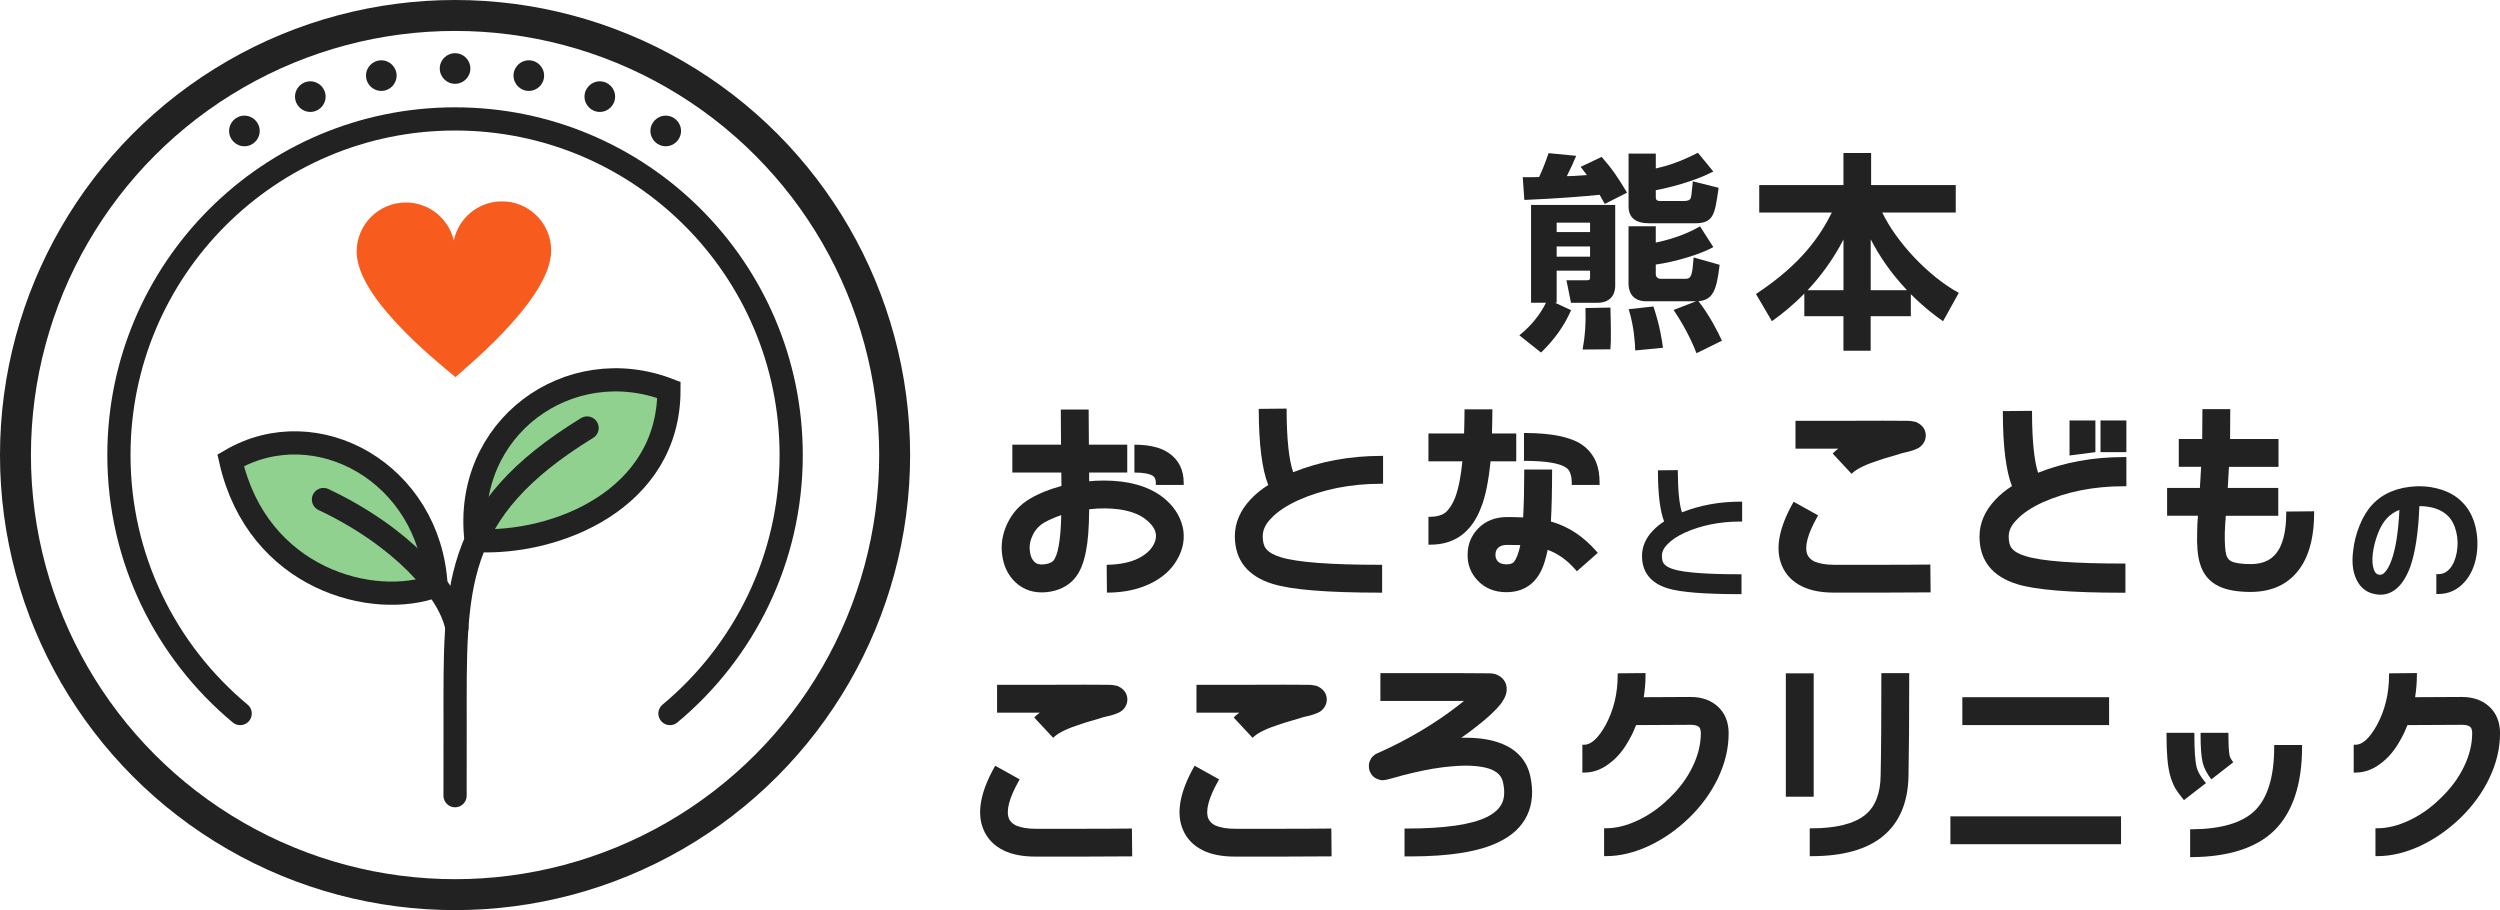<?xml version="1.0" encoding="utf-8"?>
<!-- Generator: Adobe Illustrator 16.0.4, SVG Export Plug-In . SVG Version: 6.00 Build 0)  -->
<!DOCTYPE svg PUBLIC "-//W3C//DTD SVG 1.1//EN" "http://www.w3.org/Graphics/SVG/1.1/DTD/svg11.dtd">
<svg version="1.1" id="レイヤー_1" xmlns="http://www.w3.org/2000/svg" xmlns:xlink="http://www.w3.org/1999/xlink" x="0px"
	 y="0px" width="314.086px" height="114.34px" viewBox="0 0 314.086 114.34" enable-background="new 0 0 314.086 114.34"
	 xml:space="preserve">
<g id="レイヤー_2">
	<circle fill="none" stroke="#222222" stroke-width="3.887" stroke-miterlimit="10" cx="57.171" cy="57.171" r="55.228"/>
	<path fill="none" stroke="#222222" stroke-width="2.915" stroke-linecap="round" stroke-miterlimit="10" d="M84.169,89.645
		c9.307-7.748,15.23-19.418,15.23-32.473c0-23.324-18.904-42.231-42.229-42.231c-23.323,0-42.23,18.907-42.23,42.231
		c0,13.055,5.928,24.727,15.233,32.473"/>
	<circle fill="#222222" cx="57.172" cy="8.606" r="1.923"/>
	<circle fill="#222222" cx="47.905" cy="9.499" r="1.923"/>
	<circle fill="#222222" cx="38.986" cy="12.139" r="1.922"/>
	<circle fill="#222222" cx="30.705" cy="16.452" r="1.923"/>
	<circle fill="#222222" cx="66.438" cy="9.499" r="1.923"/>
	<circle fill="#222222" cx="75.357" cy="12.139" r="1.923"/>
	<circle fill="#222222" cx="83.638" cy="16.452" r="1.923"/>
	<path fill="#F75B1D" d="M57.013,30.224c0.568-2.755,2.975-4.855,5.906-4.925c3.413-0.082,6.246,2.619,6.328,6.032
		c0.135,5.688-9.31,13.669-12.03,16.047c-2.778-2.313-12.409-10.067-12.409-15.755c0-3.415,2.77-6.182,6.184-6.182
		C53.923,25.44,56.379,27.483,57.013,30.224z"/>
	<path fill="#90D190" stroke="#222222" stroke-width="2.915" stroke-linecap="round" stroke-miterlimit="10" d="M59.813,67.915
		C58.129,53.77,71.49,44.133,84.042,48.992C84.05,62.758,69.87,68.426,59.813,67.915z"/>
	<path fill="#90D190" stroke="#222222" stroke-width="2.915" stroke-linecap="round" stroke-miterlimit="10" d="M54.787,73.586
		C54,59.438,39.746,51.53,28.976,57.833C32.377,72.799,46.909,76.559,54.787,73.586z"/>
	<path fill="none" stroke="#222222" stroke-width="2.915" stroke-linecap="round" stroke-miterlimit="10" d="M73.758,53.77
		c-17.15,10.527-16.581,20.042-16.581,37.291l-0.006,8.906"/>
	<path fill="none" stroke="#222222" stroke-width="2.915" stroke-linecap="round" stroke-miterlimit="10" d="M40.638,62.758
		c9.636,4.535,15.863,11.383,16.758,16.098"/>
</g>
<g id="レイヤー_3">
	<g>
		<path fill="#222222" d="M207.197,28.052h5.746c2.343,0,2.496-1.095,2.958-4.346l0.018-0.111l-3.24-0.817l-0.014,0.146
			c-0.154,1.61-0.182,1.8-0.276,2.015c-0.095,0.21-0.38,0.316-0.848,0.316h-2.859c-0.384,0-0.656-0.034-0.656-0.473v-0.884
			c1.482-0.272,4.728-1.069,7.083-2.281l0.139-0.071l-1.931-2.355l-0.09,0.046c-2.156,1.091-3.604,1.558-5.201,1.931V19.3h-3.422
			v6.625C204.602,27.336,205.475,28.052,207.197,28.052z"/>
		<path fill="#222222" d="M202.326,38.643l-3.139,0.057l0.004,0.126c0.059,1.823-0.05,3.394-0.336,4.939l-0.025,0.149l3.489-0.028
			l0.011-0.115c0.052-0.733,0.052-1.005,0.052-1.907c0-0.415-0.005-1.547-0.052-3.098L202.326,38.643z"/>
		<path fill="#222222" d="M201.286,19.785l-0.062-0.072l-2.646,1.253l0.101,0.124c0.286,0.352,0.438,0.549,0.697,0.906
			c-1.312,0.105-2.043,0.132-2.528,0.137c0.542-1.07,0.899-1.891,1.107-2.4l0.062-0.156l-3.462-0.338l-0.032,0.094
			c-0.464,1.337-0.728,1.969-1.159,2.908c-0.68,0.023-1.104,0.023-1.921,0.023h-0.134l0.2,2.855l0.121-0.006
			c3.678-0.15,7.317-0.43,9.34-0.642c0.092,0.159,0.154,0.272,0.271,0.483l0.369,0.668l2.804-1.416l-0.069-0.115
			C203.154,22.133,202.655,21.365,201.286,19.785z"/>
		<path fill="#222222" d="M213.384,37.84c1.806-0.145,2.282-1.37,2.646-4.464l0.015-0.106l-3.268-0.929l-0.013,0.152
			c-0.16,2.056-0.271,2.537-1.019,2.537h-3.067c-0.405,0-0.656-0.231-0.656-0.604v-1.191c2.312-0.303,5.604-1.288,7.112-2.133
			l0.116-0.064l-1.67-2.604l-0.104,0.06c-2.119,1.229-4.556,1.803-5.455,1.983v-2.053H204.6v7.224c0,0.663,0.22,2.205,2.258,2.205
			h6.138c0.027,0,0.059,0,0.087-0.001l-2.826,1.09l0.088,0.131c1.077,1.59,2.103,3.523,2.743,5.175l0.049,0.127l3.195-1.569
			l-0.051-0.109C215.858,41.744,214.708,39.504,213.384,37.84z"/>
		<path fill="#222222" d="M207.757,38.6l-0.031-0.096l-3.107,0.34l0.043,0.143c0.633,2.111,0.752,4.137,0.772,4.908l0.004,0.135
			l3.487-0.338l-0.022-0.166C208.798,42.767,208.555,40.99,207.757,38.6z"/>
		<path fill="#222222" d="M192.355,38.036h1.874c-0.755,1.518-1.869,2.894-3.229,3.99l-0.122,0.098l2.729,2.168l0.078-0.077
			c1.621-1.576,2.846-3.305,3.645-5.136l0.049-0.112l-2.015-0.931h0.206v-4.03h4.196v0.812c0,0.271,0,0.395-0.473,0.395H196.8
			l0.55,2.724l0.021,0.101h3.325c1.419,0,2.23-0.794,2.23-2.179V25.746h-10.572V38.036L192.355,38.036z M199.766,30.964v1.282
			h-4.196v-1.282H199.766z M199.766,27.974v1.179h-4.196v-1.179H199.766z"/>
		<path fill="#222222" d="M245.984,36.736c-3.726-2.068-7.692-6.264-9.51-10.037h9.236v-3.447h-10.633v-4.03h-3.477v4.03H221.02
			v3.447h9.126c-1.478,2.936-3.785,6.424-9.436,10.172l-0.101,0.064l1.936,3.301l0.066,0.118l0.111-0.079
			c1.18-0.838,2.562-1.957,3.963-3.393v2.844h4.914v4.342h3.422v-4.342h5.045v-2.764c1.946,1.918,3.282,2.854,3.938,3.312
			l0.113,0.08l1.974-3.559L245.984,36.736z M227.095,36.46c1.592-1.696,3.184-3.804,4.509-6.37v6.37H227.095z M235.025,36.46v-6.387
			c1.141,2.146,2.359,4.026,4.556,6.387H235.025z"/>
	</g>
	<g>
		<path fill="#222222" d="M147.869,70.344c0.789-1.352,1.029-2.744,0.719-4.145c-0.354-1.473-1.211-2.74-2.553-3.771
			c-1.809-1.363-4.275-2.055-7.34-2.055c-0.328,0-0.668,0.008-1.021,0.023c-0.332,0.026-0.613,0.053-0.84,0.067v-1.1h4.787v-3.5
			h-4.82c-0.018-1.118-0.027-2.505-0.027-4.16v-0.25h-3.5v0.25c0,1.671,0.012,3.058,0.027,4.16h-6.117v3.5h6.15
			c0.002,0.768,0.008,1.323,0.021,1.69c-1.529,0.416-2.838,0.941-3.885,1.562c-1.301,0.741-2.283,1.811-2.924,3.172
			c-0.599,1.278-0.816,2.576-0.65,3.854c0.166,1.412,0.715,2.584,1.639,3.48c1.068,1.008,2.4,1.436,4.01,1.27
			c1.416-0.168,2.549-0.709,3.365-1.608c0.729-0.793,1.242-1.994,1.529-3.57c0.242-1.19,0.375-2.894,0.396-5.062v-0.17
			c0.262-0.028,0.604-0.061,1.021-0.09c2.709-0.123,4.74,0.33,6.047,1.328c1.355,1.04,1.668,2.131,0.955,3.336
			c-0.373,0.635-1.004,1.178-1.871,1.609c-1.004,0.482-2.252,0.748-3.709,0.785l-0.242,0.006l0.031,3.496l0.25-0.002
			c1.91-0.021,3.643-0.393,5.146-1.104C145.98,72.633,147.129,71.622,147.869,70.344z M133.328,64.717
			c-0.029,1.594-0.139,2.893-0.32,3.869c-0.152,0.891-0.387,1.523-0.682,1.875c-0.236,0.236-0.619,0.385-1.146,0.438
			c-0.539,0.072-0.945-0.032-1.229-0.317c-0.32-0.32-0.506-0.75-0.561-1.328c-0.094-0.666,0.021-1.336,0.338-1.989
			c0.316-0.688,0.818-1.236,1.486-1.628C131.801,65.309,132.51,65,133.328,64.717z"/>
		<path fill="#222222" d="M144.865,59.799c0.232,0.172,0.35,0.459,0.35,0.879v0.25h3.5v-0.25c0-1.641-0.623-2.9-1.846-3.744
			c-1-0.707-2.461-1.066-4.348-1.066l0,0v3.5l0,0C143.648,59.368,144.439,59.516,144.865,59.799z"/>
		<path fill="#222222" d="M159.91,73.368c2.334,0.723,6.867,1.09,13.482,1.09h0.25v-3.5h-0.25c-6.248,0-10.441-0.317-12.469-0.949
			c-0.887-0.264-1.51-0.618-1.859-1.061c-0.279-0.332-0.422-0.863-0.422-1.58c0-0.787,0.359-1.545,1.074-2.261
			c0.752-0.811,1.885-1.567,3.367-2.252c3.094-1.379,6.602-2.078,10.428-2.078h0.25v-3.5h-0.25c-3.941,0-7.656,0.689-11.045,2.051
			c-0.529-1.524-0.807-4.126-0.824-7.742l-0.002-0.251l-3.5,0.034l0.002,0.249c0.02,4.243,0.42,7.375,1.195,9.316
			c-0.82,0.506-1.553,1.099-2.176,1.76c-1.34,1.402-2.021,2.976-2.021,4.673C155.145,70.377,156.748,72.395,159.91,73.368z"/>
		<path fill="#222222" d="M196.766,58.756c0.463,0.309,0.699,0.955,0.699,1.922v0.25h3.5v-0.25c0-1.027-0.148-1.906-0.439-2.617
			c-0.377-0.899-0.98-1.645-1.803-2.21c-1.395-0.943-3.752-1.432-7.006-1.452l-0.252-0.001v3.5l0.248,0.002
			C194.27,57.917,195.969,58.206,196.766,58.756z"/>
		<path fill="#222222" d="M197.945,71.583l0.164,0.188l2.627-2.311l-0.164-0.188c-1.621-1.869-3.529-3.127-5.656-3.731
			c-0.023-0.008-0.047-0.017-0.068-0.021c0.098-1.777,0.148-3.894,0.148-6.282v-0.25h-3.5v0.25c0,2.167-0.045,4.105-0.137,5.769
			c-0.717-0.031-1.383-0.049-1.982-0.049c-1.525,0-2.77,0.49-3.691,1.459c-0.859,0.902-1.299,1.99-1.299,3.225
			c-0.043,1.242,0.373,2.344,1.236,3.271c0.926,0.987,2.146,1.487,3.633,1.487c1.316,0,2.416-0.396,3.26-1.176
			c0.793-0.729,1.363-1.803,1.689-3.174c0.098-0.32,0.174-0.646,0.229-0.971C195.734,69.545,196.914,70.387,197.945,71.583z
			 M188.201,68.834c0.25-0.25,0.635-0.377,1.145-0.377c0.316,0,0.688,0.006,1.104,0.016c0.221,0.006,0.402,0.01,0.549,0.012
			c-0.018,0.078-0.033,0.162-0.055,0.257c-0.047,0.213-0.074,0.348-0.102,0.418c-0.279,0.959-0.539,1.348-0.707,1.504
			c-0.172,0.155-0.471,0.235-0.883,0.235c-0.477,0-0.828-0.125-1.07-0.364c-0.219-0.25-0.314-0.525-0.299-0.854
			C187.885,69.325,187.988,69.047,188.201,68.834z"/>
		<path fill="#222222" d="M186.066,63.771c0.553-1.356,0.951-3.312,1.195-5.813h3.232v-3.5h-3.053
			c0.035-1.188,0.053-2.1,0.053-2.779v-0.25h-3.5v0.25c0,0.678-0.02,1.589-0.053,2.779h-4.479v3.5h4.266
			c-0.182,1.887-0.492,3.428-0.918,4.578c-0.342,0.854-0.771,1.496-1.26,1.896c-0.478,0.328-1.094,0.496-1.838,0.496h-0.25v3.5h0.25
			C182.756,68.428,184.893,66.859,186.066,63.771z"/>
		<path fill="#222222" d="M209.525,73.917c1.564,0.483,4.6,0.729,9.018,0.729h0.25v-2.5h-0.25c-4.156,0-6.945-0.211-8.291-0.629
			c-0.572-0.17-0.977-0.397-1.199-0.682c-0.172-0.205-0.26-0.541-0.26-1c0-0.51,0.225-0.98,0.691-1.449
			c0.492-0.531,1.238-1.029,2.219-1.479c2.053-0.916,4.381-1.38,6.92-1.38h0.25v-2.5h-0.25c-2.607,0-5.066,0.451-7.314,1.341
			c-0.332-1.019-0.506-2.716-0.516-5.052l-0.002-0.252l-2.5,0.025l0.002,0.248c0.01,2.789,0.271,4.865,0.775,6.176
			c-0.523,0.332-1,0.717-1.408,1.15c-0.908,0.951-1.367,2.02-1.367,3.172C206.291,71.883,207.379,73.256,209.525,73.917z"/>
		<path fill="#222222" d="M253.439,73.396c2.295,0.711,6.742,1.072,13.225,1.072h0.363v-3.668h-0.363
			c-6.098,0-10.188-0.309-12.158-0.924c-0.842-0.25-1.43-0.582-1.76-0.998c-0.252-0.301-0.385-0.793-0.385-1.465
			c0-0.748,0.33-1.441,1.02-2.127c0.721-0.779,1.814-1.514,3.252-2.174c3.01-1.342,6.424-2.021,10.146-2.021h0.367v-3.667h-0.367
			c-3.82,0-7.43,0.661-10.727,1.968c-0.486-1.494-0.742-3.982-0.758-7.41v-0.368l-3.668,0.035l0.002,0.365
			c0.016,4.092,0.396,7.137,1.141,9.059c-0.771,0.484-1.467,1.051-2.064,1.688c-1.334,1.396-2.01,2.959-2.01,4.651
			C248.695,70.417,250.293,72.428,253.439,73.396z"/>
		<path fill="#222222" d="M242.264,70.928c-1.719,0.021-3.76,0.029-6.117,0.029h-5.729c-1.002,0-1.85-0.146-2.494-0.422
			c-0.412-0.215-0.689-0.49-0.846-0.834c-0.406-0.98,0.004-2.572,1.217-4.732l0.123-0.219l-3.076-1.713l-0.121,0.219
			c-1.752,3.137-2.211,5.754-1.365,7.775c0.484,1.174,1.346,2.064,2.555,2.648c1.049,0.516,2.396,0.774,4.01,0.774h5.729
			c2.381,0,4.434-0.011,6.152-0.029l0.25-0.004l-0.035-3.5L242.264,70.928z"/>
		<path fill="#222222" d="M230.957,56.368c-0.24,0.178-0.418,0.324-0.537,0.443l-0.172,0.17l2.373,2.546l0.182-0.163
			c0.57-0.515,1.691-1.041,3.346-1.574c0.188-0.074,0.877-0.283,2.062-0.625c0.447-0.156,1.004-0.305,1.674-0.449l0.236-0.073
			c0.102-0.031,0.184-0.057,0.246-0.077c0.07-0.023,0.133-0.049,0.148-0.061c0.133-0.043,0.242-0.088,0.324-0.129
			c0.25-0.113,0.471-0.275,0.654-0.484c0.301-0.346,0.451-0.734,0.451-1.153c0-0.532-0.199-0.979-0.586-1.319
			c-0.119-0.119-0.311-0.242-0.605-0.389c-0.127-0.042-0.229-0.064-0.309-0.07c-0.219-0.061-0.492-0.092-0.814-0.092
			c-1.164-0.02-4.086-0.02-8.764,0h-5.291v3.5h5.291C230.898,56.368,230.928,56.368,230.957,56.368z"/>
		<path fill="#222222" d="M287.227,64.518c0,1.888-0.303,3.392-0.896,4.467c-0.721,1.269-1.875,1.884-3.531,1.884
			c-1.178,0-2.02-0.123-2.494-0.361c-0.285-0.149-0.479-0.396-0.596-0.748c-0.152-0.532-0.223-1.485-0.201-2.829
			c0.035-0.859,0.078-1.55,0.127-2.132h6.594v-3.5h-6.348c0.037-0.67,0.088-1.553,0.152-2.647h6.225v-3.5h-6.084
			c0.016-0.815,0.021-1.991,0.021-3.5V51.4h-3.5v0.25c0,1.512-0.008,2.687-0.023,3.5h-2.943v3.5h2.807
			c-0.053,0.936-0.104,1.817-0.154,2.647h-4.121v3.5h3.875c-0.064,0.729-0.096,1.408-0.096,2.021
			c-0.062,1.683,0.055,3.013,0.34,3.947c0.379,1.346,1.182,2.318,2.381,2.887c0.969,0.476,2.33,0.716,4.041,0.716l0,0h0.002
			c3-0.021,5.213-1.244,6.576-3.64c0.896-1.61,1.352-3.713,1.352-6.24v-0.254l-3.5,0.035v0.248H287.227z"/>
		<path fill="#222222" d="M311.004,66.178c-0.316-1.309-0.912-2.387-1.771-3.199c-0.652-0.639-1.48-1.125-2.468-1.448
			c-0.902-0.296-1.863-0.445-2.861-0.445c-0.086,0-0.17,0.002-0.258,0.004c-2.366,0.097-4.239,0.861-5.573,2.277
			c-0.631,0.657-1.178,1.543-1.619,2.627c-0.439,1.075-0.721,2.187-0.826,3.295c-0.152,1.223-0.061,2.285,0.271,3.157
			c0.459,1.216,1.264,1.947,2.379,2.177c0.27,0.062,0.531,0.092,0.785,0.092c0.766,0,1.473-0.278,2.098-0.83
			c0.641-0.567,1.193-1.463,1.651-2.664c0.643-1.854,1.027-4.42,1.146-7.635c1.525,0.004,2.723,0.406,3.55,1.194
			c0.495,0.472,0.854,1.14,1.068,1.988c0.219,0.863,0.242,1.752,0.076,2.646c-0.162,0.869-0.459,1.557-0.884,2.041
			c-0.393,0.453-0.863,0.674-1.432,0.674h-0.25v2.5h0.25c1.311,0,2.432-0.521,3.329-1.545c0.733-0.83,1.226-1.922,1.46-3.242
			C311.33,68.627,311.289,67.396,311.004,66.178z M301.448,64.059c-0.131,2.74-0.463,4.863-0.988,6.314
			c-0.277,0.77-0.6,1.318-0.945,1.633c-0.224,0.188-0.445,0.25-0.699,0.188c-0.25-0.059-0.436-0.258-0.565-0.604
			c-0.196-0.521-0.245-1.207-0.146-2.041c0.104-0.854,0.324-1.713,0.654-2.549c0.325-0.824,0.707-1.465,1.141-1.91
			C300.303,64.652,300.823,64.307,301.448,64.059z"/>
		<path fill="#222222" d="M141.953,104.094c-1.721,0.021-3.76,0.029-6.115,0.029h-5.73c-1.002,0-1.848-0.146-2.494-0.422
			c-0.41-0.217-0.689-0.49-0.846-0.834c-0.406-0.98,0.004-2.572,1.217-4.732l0.123-0.219l-3.078-1.713l-0.119,0.219
			c-1.752,3.137-2.209,5.752-1.363,7.775c0.48,1.174,1.342,2.064,2.551,2.648c1.051,0.516,2.398,0.774,4.012,0.774h5.73
			c2.379,0,4.432-0.011,6.152-0.029l0.25-0.004l-0.037-3.5L141.953,104.094z"/>
		<path fill="#222222" d="M130.648,89.534c-0.242,0.178-0.42,0.323-0.539,0.442l-0.17,0.17l2.373,2.547l0.184-0.164
			c0.57-0.514,1.689-1.041,3.346-1.573c0.133-0.054,0.594-0.203,2.059-0.625c0.451-0.156,1.006-0.308,1.68-0.449
			c0.057-0.021,0.133-0.045,0.232-0.073c0.104-0.031,0.188-0.058,0.244-0.076c0.074-0.023,0.139-0.051,0.148-0.062
			c0.137-0.043,0.246-0.088,0.326-0.129c0.25-0.115,0.473-0.276,0.654-0.483c0.301-0.347,0.451-0.732,0.451-1.153
			c0-0.532-0.199-0.979-0.584-1.317c-0.119-0.119-0.309-0.242-0.607-0.391c-0.127-0.042-0.227-0.064-0.309-0.07
			c-0.219-0.061-0.494-0.092-0.816-0.092c-1.158-0.02-4.078-0.02-8.764,0h-5.289v3.5h5.289
			C130.587,89.534,130.619,89.534,130.648,89.534z"/>
		<path fill="#222222" d="M167.007,104.094c-1.719,0.021-3.76,0.029-6.117,0.029h-5.729c-1.002,0-1.85-0.146-2.494-0.422
			c-0.412-0.217-0.689-0.49-0.848-0.834c-0.404-0.98,0.006-2.572,1.219-4.732l0.123-0.219l-3.076-1.713l-0.123,0.219
			c-1.75,3.137-2.209,5.754-1.363,7.775c0.484,1.176,1.344,2.064,2.553,2.648c1.051,0.516,2.398,0.774,4.012,0.774h5.729
			c2.381,0,4.433-0.011,6.152-0.029l0.25-0.004l-0.035-3.5L167.007,104.094z"/>
		<path fill="#222222" d="M155.701,89.534c-0.24,0.178-0.422,0.323-0.537,0.442l-0.172,0.17l2.373,2.547l0.182-0.164
			c0.57-0.514,1.689-1.041,3.346-1.573c0.189-0.076,0.879-0.285,2.062-0.625c0.445-0.156,1.004-0.306,1.674-0.449l0.234-0.073
			c0.104-0.031,0.186-0.058,0.246-0.076c0.074-0.023,0.137-0.049,0.148-0.062c0.135-0.043,0.244-0.088,0.326-0.129
			c0.25-0.112,0.471-0.274,0.652-0.483c0.303-0.347,0.453-0.734,0.453-1.153c0-0.532-0.199-0.979-0.586-1.317
			c-0.121-0.121-0.309-0.242-0.605-0.391c-0.129-0.043-0.229-0.064-0.311-0.07c-0.217-0.061-0.492-0.092-0.812-0.092
			c-1.162-0.02-4.086-0.02-8.766,0h-5.291v3.5h5.291C155.642,89.534,155.671,89.534,155.701,89.534z"/>
		<path fill="#222222" d="M188.062,93.215c-1.197-0.387-2.699-0.566-4.473-0.525c0.793-0.553,1.441-1.035,1.938-1.438
			c1.35-1.045,2.359-1.986,3.016-2.803c0.088-0.113,0.234-0.346,0.445-0.703c0.199-0.396,0.299-0.74,0.297-1.027
			c0.045-0.705-0.213-1.271-0.76-1.684c-0.383-0.293-0.838-0.441-1.348-0.441c-1.844-0.02-4.672-0.029-8.404-0.029h-5.35v3.5h10.494
			c-0.184,0.15-0.367,0.304-0.561,0.453c-3.01,2.355-6.453,4.404-10.234,6.09l-0.027,0.013c-0.076,0.012-0.146,0.045-0.203,0.104
			c0.006-0.007,0.029-0.019,0.062-0.019l-0.166,0.062l-0.098,0.071c-0.066,0.047-0.162,0.125-0.275,0.24
			c-0.08,0.082-0.162,0.211-0.252,0.387c-0.145,0.263-0.203,0.562-0.182,0.871c0,0.399,0.152,0.776,0.463,1.138
			c0.209,0.209,0.438,0.352,0.637,0.405c0.297,0.147,0.65,0.177,0.85,0.115c0.105-0.002,0.193-0.017,0.254-0.037l0.729-0.183
			c1.018-0.299,1.939-0.541,2.748-0.717c1.68-0.396,3.252-0.656,4.674-0.774c1.936-0.179,3.516-0.089,4.672,0.26
			c1.037,0.334,1.631,0.892,1.812,1.707c0.246,1.08,0.207,1.974-0.115,2.658c-0.324,0.686-0.969,1.27-1.91,1.741
			c-1.938,0.959-5.33,1.443-10.088,1.443h-0.25v3.498l0.732,0.006c4.973,0,8.723-0.615,11.145-1.828
			c1.666-0.803,2.85-1.92,3.521-3.326c0.672-1.403,0.807-3.073,0.396-4.963C191.771,95.375,190.363,93.941,188.062,93.215z"/>
		<path fill="#222222" d="M212.396,87.562c-2.16,0-4.062,0.013-5.699,0.029h-0.186c0.15-0.932,0.225-1.863,0.225-2.779v-0.252
			l-3.5,0.034v0.247c0,2.307-0.514,4.414-1.525,6.27c-0.908,1.628-1.807,2.451-2.662,2.451h-0.25v3.5h0.25
			c1.195,0,2.34-0.453,3.395-1.343c0.863-0.681,1.645-1.665,2.312-2.923c0.268-0.455,0.533-1.027,0.797-1.705h1.182
			c1.641-0.02,3.527-0.029,5.666-0.029c0.502,0,0.855,0.09,1.043,0.271c0.197,0.162,0.238,0.523,0.238,0.797
			c0,1.375-0.35,2.793-1.041,4.211c-0.693,1.428-1.68,2.756-2.936,3.951c-1.195,1.177-2.516,2.107-3.924,2.771
			c-1.396,0.662-2.744,0.996-4.002,0.996h-0.25v3.5h0.25c1.729,0,3.525-0.427,5.342-1.269c1.805-0.836,3.498-2.008,5.031-3.481
			c1.574-1.515,2.818-3.22,3.697-5.066c0.883-1.855,1.33-3.744,1.33-5.613c0-1.385-0.445-2.506-1.326-3.332
			C214.978,87.98,213.816,87.562,212.396,87.562z"/>
		<rect x="224.363" y="84.594" fill="#222222" width="3.5" height="15.5"/>
		<path fill="#222222" d="M236.363,84.812c0,5.603-0.027,9.722-0.09,12.599c-0.021,2.271-0.676,3.942-1.947,4.969
			c-1.389,1.117-3.646,1.685-6.713,1.685h-0.25v3.5h0.25c3.9,0,6.9-0.836,8.918-2.484c2.092-1.701,3.182-4.26,3.242-7.6
			c0.062-2.896,0.09-7.041,0.09-12.666v-0.25h-3.5V84.812z"/>
		<rect x="246.537" y="87.594" fill="#222222" width="18.438" height="3.5"/>
		<rect x="245.037" y="102.562" fill="#222222" width="21.438" height="3.5"/>
		<path fill="#222222" d="M276.982,98.186c-0.516-0.629-0.854-1.225-1.002-1.764c-0.191-0.758-0.291-2.139-0.291-4.107v-0.25h-3.5
			v0.25c0,2.287,0.141,3.929,0.43,5.013c0.141,0.551,0.357,1.112,0.656,1.688c0.266,0.428,0.584,0.871,0.951,1.316l0.154,0.188
			l2.764-2.137L276.982,98.186z"/>
		<path fill="#222222" d="M285.718,93.844c0,3.75-0.832,6.455-2.471,8.039c-1.586,1.508-4.227,2.281-7.844,2.301l-0.248,0.002v3.5
			l0.254-0.002c4.562-0.041,8.014-1.145,10.252-3.281c2.357-2.276,3.557-5.829,3.557-10.559v-0.25h-3.5V93.844L285.718,93.844z"/>
		<path fill="#222222" d="M309.307,87.562c-2.163,0-4.063,0.013-5.702,0.029h-0.184c0.146-0.932,0.225-1.865,0.225-2.779v-0.252
			l-3.5,0.034v0.247c0,2.305-0.516,4.414-1.529,6.27c-0.904,1.628-1.803,2.451-2.66,2.451h-0.25v3.5h0.25
			c1.193,0,2.34-0.453,3.395-1.343c0.863-0.681,1.643-1.665,2.311-2.921c0.268-0.451,0.533-1.025,0.799-1.707h1.182
			c1.639-0.02,3.527-0.029,5.668-0.029c0.5,0,0.854,0.09,1.041,0.273c0.158,0.129,0.238,0.396,0.238,0.795
			c0,1.375-0.352,2.791-1.039,4.211c-0.695,1.43-1.686,2.76-2.938,3.951c-1.191,1.176-2.512,2.107-3.92,2.771
			c-1.399,0.662-2.748,0.996-4.004,0.996h-0.25v3.5h0.25c1.729,0,3.525-0.427,5.342-1.269c1.804-0.836,3.496-2.008,5.034-3.481
			c1.572-1.515,2.816-3.22,3.695-5.066c0.883-1.855,1.33-3.746,1.33-5.613c0-1.383-0.445-2.504-1.324-3.332
			C311.889,87.98,310.727,87.562,309.307,87.562z"/>
	</g>
	<path fill="#222222" d="M277.818,97.915l2.754-2.144c-0.256-0.346-0.41-0.629-0.459-0.834c-0.098-0.524-0.146-1.408-0.146-2.625
		v-0.25h-3.5v0.25c0,1.59,0.088,2.763,0.262,3.479C276.9,96.499,277.269,97.213,277.818,97.915z"/>
	<rect x="263.896" y="52.825" fill="#222222" width="3.25" height="3.98"/>
	<polygon fill="#222222" points="263.254,52.825 260.004,52.825 260.004,57.225 263.254,56.805 	"/>
</g>
</svg>
